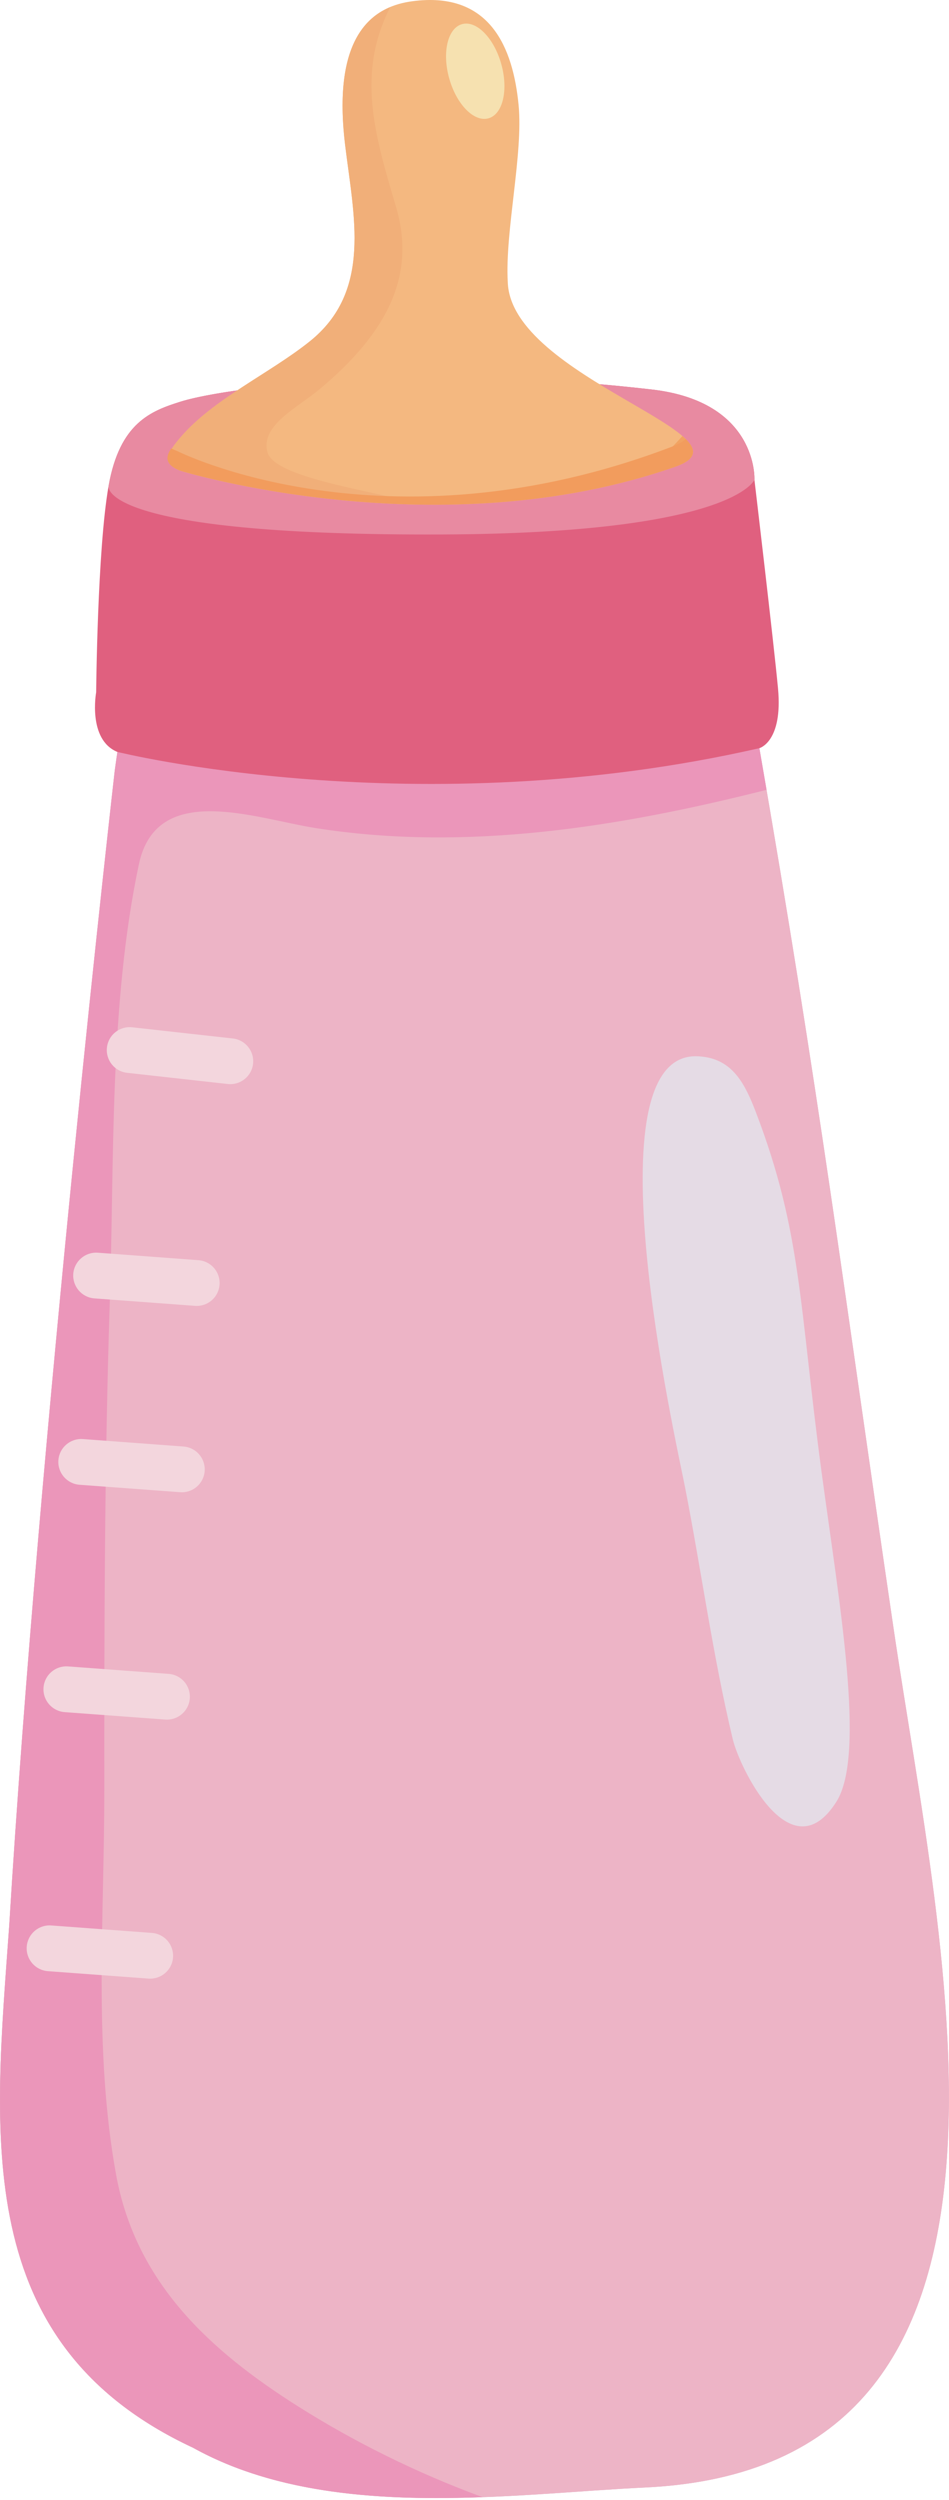 <svg width="412" height="1085" viewBox="0 0 412 1085" fill="none" xmlns="http://www.w3.org/2000/svg">
<path d="M3.99 835.896C-2.482 926.482 -13.274 1017.07 83.791 1062.36C142.024 1094.71 221.889 1082.35 280.057 1079.62C463.395 1070.99 408.808 848.63 387.898 706.483C366.33 559.818 355.554 473.551 329.666 324.726C310.265 240.605 302.75 244.925 182.992 244.925C84.337 244.925 64.391 227.659 49.809 334.432C49.809 334.432 16.934 622.364 3.99 835.896Z" fill="#DAB0C6"/>
<path d="M3.99 835.896C-2.482 926.482 -13.274 1017.07 83.791 1062.36C142.024 1094.71 221.889 1082.35 280.057 1079.62C463.395 1070.99 408.808 848.63 387.898 706.483C366.33 559.818 355.554 473.551 329.666 324.726C310.265 240.605 302.75 244.925 182.992 244.925C84.337 244.925 64.391 227.659 49.809 334.432C49.809 334.432 16.934 622.364 3.99 835.896Z" fill="#EDB4C6"/>
<path d="M129.372 1044.39C90.906 1020.09 58.939 990.627 50.41 943.881C40.522 889.64 45.298 832.32 45.283 777.467C45.267 707.053 45.344 636.614 47.632 566.226C49.677 504.08 47.373 436.146 60.297 375.119C67.972 338.853 110.62 355.239 137.124 359.412C202.476 369.719 269.141 358.905 332.799 342.799C331.777 336.826 330.754 330.892 329.686 324.719C310.278 240.598 302.77 244.918 183.021 244.918C84.345 244.918 64.402 227.652 49.83 334.425C49.83 334.425 16.948 622.359 3.993 835.893C-2.461 926.48 -13.249 1017.07 83.795 1062.36C120.706 1082.87 166.268 1085.39 209.51 1083.81C180.824 1073.28 153.603 1059.71 129.372 1044.39Z" fill="#EB96BA"/>
<path d="M50.899 326.333C50.899 326.333 180.861 358.693 329.676 324.72C329.676 324.72 339.928 322.013 337.771 298.827C335.965 279.439 327.533 208.24 327.533 208.24C327.533 208.24 329.278 174.281 282.774 169.026C254.083 165.773 231.481 164.293 190.563 164.16C132.521 163.987 91.481 170.227 78.535 174.281C65.605 178.321 51.985 183.441 47.135 210.933C42.269 238.44 41.748 300.454 41.748 300.454C41.748 300.454 37.969 320.947 50.899 326.333Z" fill="#E0607F"/>
<path d="M327.526 208.239C327.526 208.239 329.278 174.279 282.775 169.025C254.084 165.772 231.488 164.279 190.577 164.16C132.524 163.986 91.491 170.226 78.54 174.279C65.619 178.319 51.982 183.439 47.151 210.932C46.74 213.119 49.818 232.505 191.643 231.972C318.445 231.493 327.526 208.239 327.526 208.239Z" fill="#E88AA1"/>
<path d="M293.249 202.526C329.996 189.619 221.66 163.979 220.441 122.366C219.207 100.339 227.224 66.753 225.135 45.487C222.743 21.034 212.973 -4.113 178.817 0.566C164.216 2.566 143.747 12.261 149.813 62.793C153.547 93.767 161.671 126.313 134.526 148.126C117.257 162.005 92.277 173.285 78.057 190.179C73.896 195.112 69.217 201.032 78.483 204.365C78.483 204.365 190.446 238.633 293.249 202.526Z" fill="#F4B880"/>
<path d="M296.265 189.253C290.219 195.986 283.917 202.186 277.223 207.547C282.575 206.026 287.943 204.399 293.265 202.52C303.155 199.053 302.492 194.64 296.265 189.253Z" fill="#F2A362"/>
<path d="M116.149 196.387C112.811 184.72 129.086 177.014 138.799 168.88C168.455 144.08 180.69 119.267 171.922 89.76C162.624 58.372 154.702 32.013 169.415 3.08C156.951 8.28 144.988 22.599 149.816 62.786C153.556 93.76 161.693 126.307 134.544 148.12C117.281 161.999 92.282 173.28 78.055 190.174C73.915 195.106 69.23 201.026 78.485 204.36C78.485 204.36 122.596 217.839 180.862 218.973C169.487 213.933 119.573 208.307 116.149 196.387Z" fill="#F1AF79"/>
<path d="M297.708 190.557C296.487 191.745 294.543 192.785 291.649 193.891C167.116 241.398 76.874 195.73 76.874 195.73C75.925 195.372 75.081 195.011 74.373 194.612C71.448 198.718 72.127 202.064 78.487 204.358C78.487 204.358 190.464 238.625 293.262 202.518C302.366 199.318 302.547 195.344 297.708 190.557Z" fill="#F29C5D"/>
<path d="M217.609 27.738C220.786 39.032 218.323 49.605 212.072 51.352C205.85 53.112 198.215 45.378 195.038 34.098C191.847 22.805 194.339 12.231 200.575 10.485C206.812 8.725 214.433 16.458 217.609 27.738Z" fill="#F6E1B0"/>
<path d="M306.502 458.826C305.322 458.628 304.049 458.494 302.714 458.44C255.103 456.667 293.245 624.134 297.39 645.414C304.531 681.907 309.483 718.721 318.145 754.933C321.001 766.921 343.278 813.374 363.118 781.974C376.049 761.481 364.313 695.654 356.629 638.534C346.942 566.281 348.044 534.64 328.111 482.6C323.532 470.614 318.424 460.906 306.502 458.826Z" fill="#E5DBE5"/>
<path d="M55.209 465.625L98.879 470.479C104.354 471.078 109.259 467.146 109.87 461.691C110.467 456.238 106.535 451.318 101.075 450.718L57.404 445.865C51.944 445.252 47.025 449.185 46.427 454.652C45.816 460.105 49.748 465.025 55.209 465.625Z" fill="#F3D6DD"/>
<path d="M40.999 563.525L84.675 566.763C90.142 567.177 94.918 563.058 95.318 557.59C95.732 552.11 91.619 547.337 86.138 546.938L42.462 543.697C36.996 543.298 32.22 547.404 31.805 552.885C31.419 558.351 35.519 563.125 40.999 563.525Z" fill="#F3D6DD"/>
<path d="M34.542 644.416L78.203 647.642C83.681 648.056 88.457 643.949 88.856 638.47C89.256 632.99 85.154 628.229 79.676 627.816L36.001 624.576C30.523 624.175 25.747 628.283 25.348 633.762C24.948 639.243 29.05 644.003 34.542 644.416Z" fill="#F3D6DD"/>
<path d="M28.066 743.092L71.752 746.319C77.228 746.718 81.991 742.612 82.403 737.131C82.801 731.653 78.697 726.891 73.221 726.492L29.535 723.252C24.072 722.851 19.296 726.959 18.898 732.439C18.486 737.919 22.604 742.679 28.066 743.092Z" fill="#F3D6DD"/>
<path d="M20.786 855.519L64.467 858.747C69.953 859.146 74.713 855.039 75.124 849.559C75.52 844.08 71.416 839.319 65.931 838.92L22.25 835.681C16.792 835.28 12.017 839.386 11.607 844.867C11.196 850.347 15.314 855.106 20.786 855.519Z" fill="#F3D6DD"/>
</svg>
